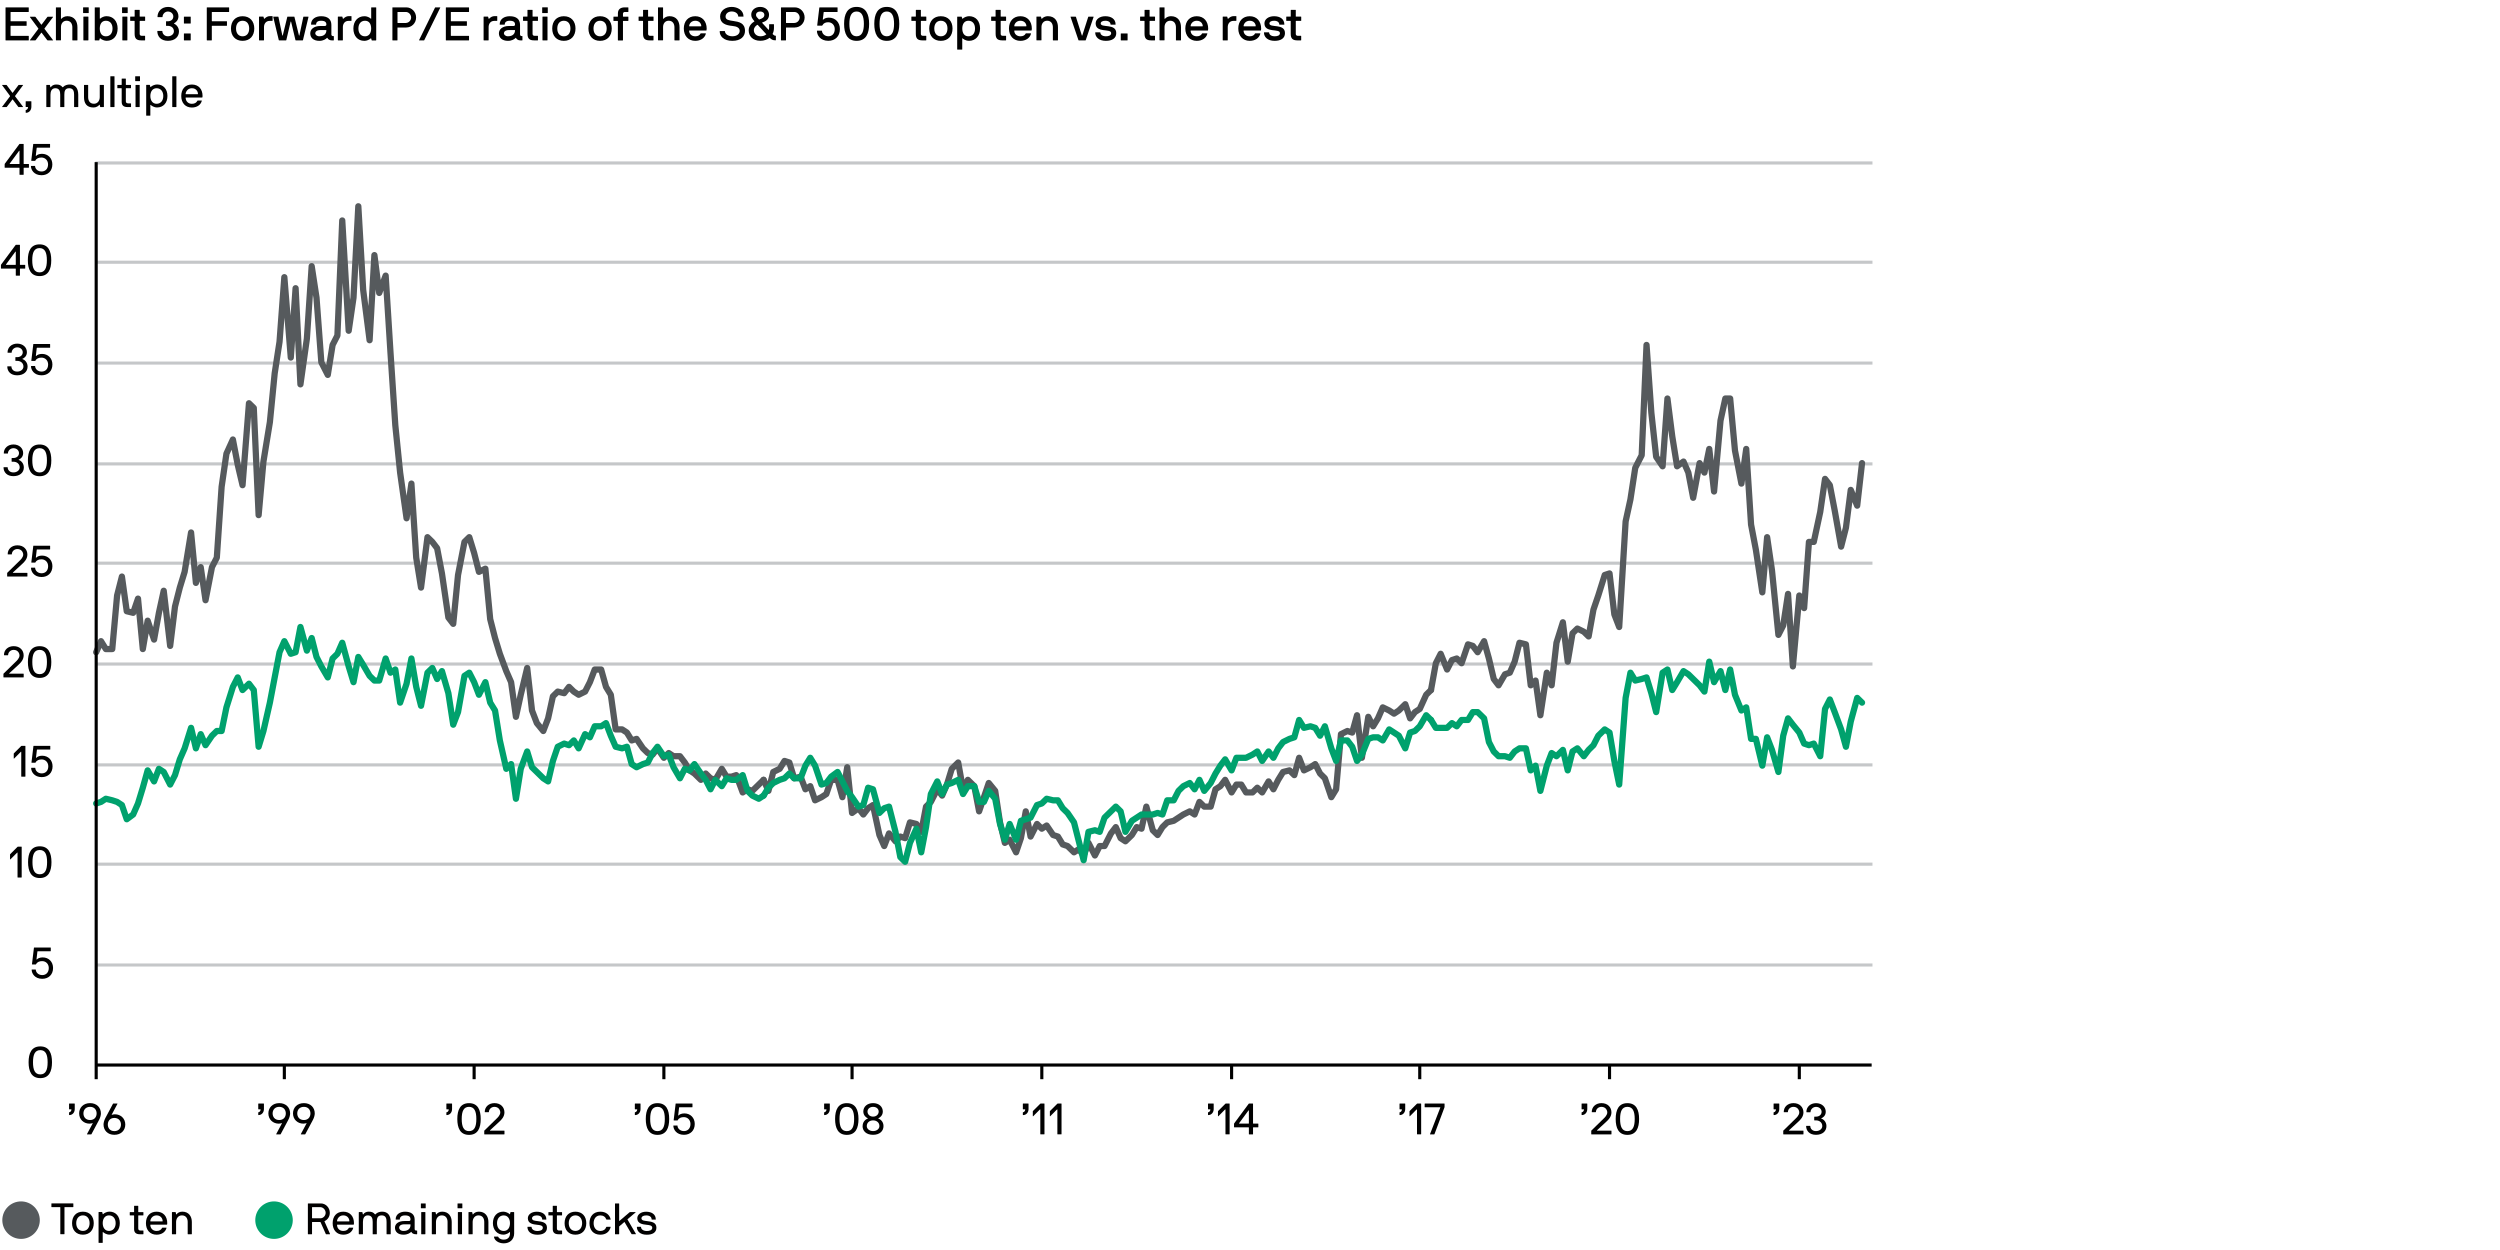 <?xml version="1.0" encoding="UTF-8"?>
<svg id="Layer_1" data-name="Layer 1" xmlns="http://www.w3.org/2000/svg" viewBox="0 0 800 400">
  <g isolation="isolate">
    <g isolation="isolate">
      <path d="M19.29,386.34s-.04-.06-.07-.06h-2.7s-.07-.03-.07-.07v-1.05s.03-.07.07-.07h6.88s.07.03.07.07v1.05s-.03.07-.07.07h-2.7s-.07.03-.07.07v8.53s-.03.07-.07.07h-1.19s-.07-.03-.07-.07v-8.54Z" fill="#010000" stroke-width="0"/>
      <path d="M26.53,395.1c-2.2,0-3.47-1.5-3.47-3.68s1.27-3.68,3.47-3.68,3.47,1.5,3.47,3.68-1.29,3.68-3.47,3.68ZM26.53,388.92c-1.33,0-2.14,1.04-2.14,2.49s.81,2.49,2.14,2.49,2.14-1.04,2.14-2.49-.8-2.49-2.14-2.49Z" fill="#010000" stroke-width="0"/>
      <path d="M32.66,387.87s.06.03.07.07l.14.57c.03.08.11.06.14.01.36-.41,1.3-.8,2-.8,2.05,0,3.33,1.5,3.33,3.68s-1.29,3.68-3.33,3.68c-.98,0-1.83-.6-2-.8-.07-.08-.14-.03-.14.03v3.33s-.03.07-.07.07h-1.19s-.07-.03-.07-.07v-9.72s.03-.07.07-.07h1.05ZM34.87,388.92c-1.27,0-2,1.04-2,2.49s.73,2.49,2,2.49c1.34,0,2.14-1.04,2.14-2.49s-.8-2.49-2.14-2.49Z" fill="#010000" stroke-width="0"/>
      <path d="M45.89,394.89s-.03.07-.07.07h-1.08c-1.16,0-1.83-.5-1.83-1.65v-4.31s-.03-.07-.07-.07h-1.25s-.07-.03-.07-.07v-.91s.03-.07.07-.07h1.25s.07-.03.07-.07v-1.89s.03-.07.07-.07h1.19s.07.03.07.07v1.89s.03.07.07.07h1.51s.07.03.07.07v.91s-.03.07-.07.07h-1.51s-.07.03-.07.07v4.08c0,.43.2.7.76.7h.83s.07.03.07.07v1.05Z" fill="#010000" stroke-width="0"/>
      <path d="M48.17,391.89s-.07.03-.07.07c0,1.02.74,1.95,1.99,1.95,1,0,1.49-.42,1.78-.98.03-.06.06-.07.1-.07h1.25s.08.01.07.07c-.36,1.37-1.61,2.17-3.19,2.17-2.1,0-3.4-1.5-3.4-3.68s1.23-3.68,3.4-3.68,3.42,1.5,3.42,3.68c0,.14-.01.28-.04.39-.01.04-.06.08-.1.08h-5.2ZM50.09,388.92c-1.36,0-1.99,1.19-1.99,1.85,0,.04.04.07.07.07h3.81s.07-.03.07-.07c0-.8-.57-1.85-1.96-1.85Z" fill="#010000" stroke-width="0"/>
      <path d="M56.15,387.87s.06.03.07.07l.14.63c.01.08.13.06.15.01.28-.42.9-.85,1.83-.85,2.03,0,3.05,1.48,3.05,3.31v3.85s-.03.07-.07.07h-1.19s-.07-.03-.07-.07v-3.85c0-1.06-.48-2.12-1.86-2.12-1.18,0-1.85,1.02-1.85,2.12v3.85s-.03.07-.07.07h-1.19s-.07-.03-.07-.07v-6.95s.03-.07.07-.07h1.05Z" fill="#010000" stroke-width="0"/>
    </g>
  </g>
  <circle cx="6.74" cy="390.45" r="6" fill="#565a5d" stroke-width="0"/>
  <g isolation="isolate">
    <g isolation="isolate">
      <path d="M98.52,385.17s.03-.07.07-.07h4.09c1.54,0,2.86,1.33,2.86,3,0,1.22-.7,2.21-1.67,2.66-.03.01-.06.06-.03.11l1.76,3.96c.04.08-.01.13-.05.13h-1.19s-.07,0-.1-.07l-1.68-3.78c-.03-.07-.06-.07-.12-.07h-2.54s-.07.03-.07.07v3.78s-.03.07-.07.07h-1.19s-.07-.03-.07-.07v-9.72ZM99.92,386.29s-.07.03-.07.07v3.42s.03.07.07.07h2.65c.85,0,1.64-.8,1.64-1.75s-.81-1.81-1.69-1.81h-2.59Z" fill="#010000" stroke-width="0"/>
      <path d="M107.92,391.89s-.07.03-.07.07c0,1.02.74,1.95,1.99,1.95.99,0,1.48-.42,1.78-.98.03-.06.06-.07.1-.07h1.25s.08.01.07.07c-.36,1.37-1.61,2.17-3.19,2.17-2.1,0-3.4-1.5-3.4-3.68s1.23-3.68,3.4-3.68,3.42,1.5,3.42,3.68c0,.14-.01.28-.04.39-.01.04-.06.08-.1.08h-5.2ZM109.84,388.92c-1.36,0-1.99,1.19-1.99,1.85,0,.04.04.07.07.07h3.81s.07-.03.07-.07c0-.8-.57-1.85-1.96-1.85Z" fill="#010000" stroke-width="0"/>
      <path d="M115.9,387.87s.06.03.07.07l.14.63c.03.08.14.06.17,0,.25-.5.98-.84,1.67-.84.98,0,1.51.21,2.03.84.06.07.1.07.17,0,.53-.62,1.44-.84,2.12-.84,1.82,0,2.76,1.2,2.76,3.31v3.85s-.03.07-.07.07h-1.19s-.07-.03-.07-.07v-3.85c0-1.06-.18-2.12-1.57-2.12s-1.55,1.02-1.55,2.12v3.85s-.01.04-.03.06c-.01.01-.03.01-.04.01h-1.2s-.04-.01-.04-.03c-.01-.01-.01-.03-.01-.04v-3.85c0-1.09-.24-2.12-1.57-2.12-1.18,0-1.55,1.02-1.55,2.12v3.85s-.03.07-.07.07h-1.19s-.07-.03-.07-.07v-6.95s.03-.07.07-.07h1.05Z" fill="#010000" stroke-width="0"/>
      <path d="M133.49,394.89s-.03.07-.07.07h-.27c-.8,0-1.3-.27-1.49-.71-.03-.07-.1-.06-.12-.03-.34.34-1.13.88-2.42.88-1.75,0-2.73-.91-2.73-2.24,0-1.22,1.08-2.13,3.01-2.13h1.5c.31,0,.46-.27.46-.46,0-.57-.07-1.34-1.74-1.34-1.2,0-1.68.56-1.68,1.27,0,.04-.03.07-.07.07h-1.19s-.07-.03-.07-.07c0-1.65,1.43-2.46,3.01-2.46,1.93,0,3.07.83,3.07,2.54v3.04c0,.21.17.46.46.46h.27s.07.03.07.07v1.05ZM131.36,391.85s-.03-.07-.07-.07h-1.89c-1.27,0-1.68.59-1.68,1.08s.49,1.05,1.4,1.05c1.7,0,2.24-1.01,2.24-1.86v-.2Z" fill="#010000" stroke-width="0"/>
      <path d="M134.75,386.65s-.07-.03-.07-.07v-1.41s.03-.07.07-.07h1.4s.07.03.07.07v1.41s-.03.07-.07.07h-1.4ZM136.12,394.89s-.03.07-.07.07h-1.19s-.07-.03-.07-.07v-6.95s.03-.07.07-.07h1.19s.07.03.07.07v6.95Z" fill="#010000" stroke-width="0"/>
      <path d="M139.31,387.87s.06.03.07.07l.14.63c.01.08.13.06.15.01.28-.42.9-.85,1.83-.85,2.03,0,3.05,1.48,3.05,3.31v3.85s-.03.07-.07.07h-1.19s-.07-.03-.07-.07v-3.85c0-1.06-.48-2.12-1.86-2.12-1.18,0-1.85,1.02-1.85,2.12v3.85s-.03.07-.07.07h-1.19s-.07-.03-.07-.07v-6.95s.03-.07.07-.07h1.05Z" fill="#010000" stroke-width="0"/>
      <path d="M146.48,386.65s-.07-.03-.07-.07v-1.41s.03-.07.07-.07h1.4s.07.03.07.07v1.41s-.03.07-.07.07h-1.4ZM147.85,394.89s-.03.07-.07.07h-1.19s-.07-.03-.07-.07v-6.95s.03-.07.07-.07h1.19s.07.03.07.07v6.95Z" fill="#010000" stroke-width="0"/>
      <path d="M151.04,387.87s.06.03.07.07l.14.63c.01.08.13.06.15.01.28-.42.9-.85,1.84-.85,2.03,0,3.05,1.48,3.05,3.31v3.85s-.03.07-.07.07h-1.19s-.07-.03-.07-.07v-3.85c0-1.06-.48-2.12-1.86-2.12-1.18,0-1.85,1.02-1.85,2.12v3.85s-.03.07-.07.07h-1.19s-.07-.03-.07-.07v-6.95s.03-.07.07-.07h1.05Z" fill="#010000" stroke-width="0"/>
      <path d="M161.21,396.68c1.47,0,1.99-1.01,1.99-1.99v-.38c0-.06-.08-.11-.14-.03-.15.2-1.02.81-2,.81-1.9,0-3.33-1.5-3.33-3.68s1.29-3.68,3.33-3.68c.7,0,1.61.39,2,.78.04.04.11.07.14-.01l.14-.56s.03-.07.07-.07h1.05s.07.03.07.07v6.75c0,1.89-1.35,3.18-3.32,3.18-1.72,0-3.03-.97-3.14-2.09,0-.04.03-.07.07-.07h1.22s.06.03.07.07c.11.32.62.9,1.78.9ZM161.19,393.91c1.27,0,2-1.04,2-2.49s-.73-2.49-2-2.49c-1.35,0-2.14,1.04-2.14,2.49s.8,2.49,2.14,2.49Z" fill="#010000" stroke-width="0"/>
      <path d="M173.57,390.27s-.07-.03-.07-.07c0-.77-.62-1.27-1.75-1.27-1.05,0-1.51.46-1.51.9,0,.8,1.01.81,1.71.91,1.4.2,3.08.32,3.08,2.12,0,1.6-1.33,2.25-3.08,2.25-2.13,0-3.17-1.12-3.17-2.46,0-.04.03-.07.07-.07h1.18s.08.03.08.07c0,.7.71,1.27,1.84,1.27.71,0,1.75-.15,1.75-1.06,0-.8-1.16-.85-1.75-.92-1.35-.15-3.04-.36-3.04-2.1,0-1.15,1.11-2.09,2.84-2.09s3.08.81,3.08,2.46c0,.04-.01.07-.06.07h-1.2Z" fill="#010000" stroke-width="0"/>
      <path d="M179.87,394.89s-.03.07-.07.07h-1.08c-1.16,0-1.84-.5-1.84-1.65v-4.31s-.03-.07-.07-.07h-1.25s-.07-.03-.07-.07v-.91s.03-.07.07-.07h1.25s.07-.03.07-.07v-1.89s.03-.07.07-.07h1.19s.07.03.07.07v1.89s.03.07.07.07h1.51s.07.03.07.07v.91s-.03.07-.07.07h-1.51s-.07.03-.07.07v4.08c0,.43.2.7.76.7h.83s.07.03.07.07v1.05Z" fill="#010000" stroke-width="0"/>
      <path d="M184.14,395.1c-2.2,0-3.47-1.5-3.47-3.68s1.27-3.68,3.47-3.68,3.47,1.5,3.47,3.68-1.29,3.68-3.47,3.68ZM184.14,388.92c-1.33,0-2.14,1.04-2.14,2.49s.81,2.49,2.14,2.49,2.14-1.04,2.14-2.49-.8-2.49-2.14-2.49Z" fill="#010000" stroke-width="0"/>
      <path d="M194.1,390.27s-.07-.03-.08-.07c-.31-.83-.98-1.27-1.93-1.27-1.33,0-2.13,1.04-2.13,2.49s.8,2.49,2.13,2.49c.95,0,1.62-.45,1.93-1.27.01-.04.04-.07.08-.07h1.25s.08.01.07.07c-.39,1.55-1.55,2.46-3.33,2.46-2.2,0-3.46-1.5-3.46-3.68s1.26-3.68,3.46-3.68c1.78,0,2.96.92,3.33,2.46.01.06-.03.07-.07.07h-1.25Z" fill="#010000" stroke-width="0"/>
      <path d="M202.22,394.96s-.1-.03-.13-.07l-2.23-3.82s-.06-.04-.1,0l-1.6,1.37s-.03.04-.03.08v2.37s-.03.07-.07.07h-1.19s-.07-.03-.07-.07v-9.72s.03-.07.07-.07h1.19s.07.03.07.07v5.49s.06.07.1.03l3.22-2.75c.08-.07.17-.07.21-.07h1.72s.07.04.04.07l-2.61,2.21s-.03.07,0,.11l2.7,4.62s-.01.07-.06.07h-1.26Z" fill="#010000" stroke-width="0"/>
      <path d="M208.59,390.27s-.07-.03-.07-.07c0-.77-.62-1.27-1.75-1.27-1.05,0-1.51.46-1.51.9,0,.8,1.01.81,1.71.91,1.4.2,3.08.32,3.08,2.12,0,1.6-1.33,2.25-3.08,2.25-2.13,0-3.17-1.12-3.17-2.46,0-.04.03-.07.07-.07h1.18s.08.03.08.07c0,.7.71,1.27,1.84,1.27.71,0,1.75-.15,1.75-1.06,0-.8-1.16-.85-1.75-.92-1.35-.15-3.04-.36-3.04-2.1,0-1.15,1.11-2.09,2.84-2.09s3.08.81,3.08,2.46c0,.04-.01.07-.06.07h-1.2Z" fill="#010000" stroke-width="0"/>
    </g>
  </g>
  <circle cx="87.69" cy="390.45" r="6" fill="#00a16d" stroke-width="0"/>
  <g>
    <path d="M9.13,11.47s.08.03.08.08v1.3s-.03.08-.08.08H1.85s-.08-.03-.08-.08V2.44s.03-.08.08-.08h7.27s.08.03.08.08v1.32s-.03.07-.08.07H3.46s-.08.03-.08.08v2.82s.03.08.08.08h4.98s.08.03.08.07v1.31s-.03.07-.08.07H3.46s-.08.03-.08.08v3.06s.03.07.08.07h5.67Z" stroke-width="0"/>
    <path d="M16.97,12.82c.06.08,0,.1-.04.1h-1.67s-.1-.02-.15-.08l-1.79-2.37s-.08-.04-.11,0l-1.79,2.37c-.04.06-.07.08-.12.08h-1.7s-.07-.04-.03-.1l2.7-3.58s.03-.09,0-.13l-2.71-3.66s0-.1.08-.1h1.6s.09.03.12.08l1.83,2.44s.1.04.13,0l1.83-2.44s.09-.08.14-.08h1.62c.06,0,.09.06.06.1l-2.73,3.66s-.04.07,0,.13l2.71,3.58Z" stroke-width="0"/>
    <path d="M23.23,12.92s-.08-.03-.08-.08v-4.11c0-1.02-.49-2.1-1.83-2.1-1.21,0-1.81.99-1.81,2.02v4.18s-.03.08-.08.08h-1.46s-.08-.03-.08-.08V2.44s.03-.08.08-.08h1.46s.08.03.08.08v3.51c0,.09.12.1.17.04.28-.38,1.02-.81,1.88-.81,2.26,0,3.22,1.63,3.22,3.55v4.11s-.03.08-.08.08h-1.47Z" stroke-width="0"/>
    <path d="M26.66,4.19s-.07-.03-.07-.08v-1.68s.03-.08.07-.08h1.65s.08.03.08.08v1.68s-.03.08-.08.08h-1.65ZM26.75,12.92s-.07-.03-.07-.08v-7.44s.03-.08.07-.08h1.46s.08.03.08.08v7.44s-.03.08-.08.08h-1.46Z" stroke-width="0"/>
    <path d="M31.93,12.31l-.15.54c-.01.06-.04.08-.1.08h-1.28s-.08-.03-.08-.08V2.44s.03-.08.08-.08h1.46s.08.03.08.08v3.49s.07.09.12.04c.08-.07.81-.79,2.07-.79,2.09,0,3.51,1.6,3.51,3.94s-1.35,3.94-3.51,3.94c-.75,0-1.63-.39-2.02-.78-.06-.06-.14-.06-.17.02ZM33.89,6.64c-1.28,0-1.96.96-1.96,2.49s.69,2.49,1.96,2.49c1.37,0,2.12-1.03,2.12-2.49s-.75-2.49-2.12-2.49Z" stroke-width="0"/>
    <path d="M39.13,4.19s-.07-.03-.07-.08v-1.68s.03-.08.07-.08h1.65s.08.03.08.08v1.68s-.03.08-.08.08h-1.65ZM39.22,12.92s-.07-.03-.07-.08v-7.44s.03-.08.07-.08h1.46s.08.03.08.08v7.44s-.03.08-.08.08h-1.46Z" stroke-width="0"/>
    <path d="M41.74,6.68s-.08-.03-.08-.08v-1.2s.03-.08.08-.08h1.27s.08-.03.08-.07v-2.02s.03-.08.07-.08h1.47s.07.03.07.08v2.02s.03.07.08.07h1.58s.08.03.08.08v1.2s-.03.08-.08.08h-1.58s-.08.03-.08.08v4.09c0,.38.23.61.68.61h.97s.08.03.08.08v1.3s-.03.08-.08.08h-1.17c-1.52,0-2.1-.61-2.1-2.11v-4.05s-.03-.08-.08-.08h-1.27Z" stroke-width="0"/>
    <path d="M53.74,2.21c2.01,0,3.36,1.35,3.36,3.04,0,1.29-.93,1.96-1.37,2.19-.08.03-.08.12,0,.15.53.21,1.54,1.05,1.54,2.44,0,1.68-1.23,3.03-3.54,3.03s-3.39-1.46-3.39-3.1c0-.04.03-.07.07-.07h1.47s.07.03.07.07c0,.68.54,1.65,1.77,1.65,1.12,0,1.93-.73,1.93-1.57,0-1.15-.88-1.77-1.93-1.77h-.51s-.08-.03-.08-.07v-1.32s.03-.07.08-.07h.51c.96,0,1.74-.56,1.74-1.54,0-.79-.67-1.58-1.74-1.58-1,0-1.71.89-1.71,1.71,0,.04-.03.08-.07.08h-1.46s-.08-.03-.08-.08c0-1.8,1.37-3.18,3.32-3.18Z" stroke-width="0"/>
    <path d="M58.93,7.54s-.08-.03-.08-.08v-2.05s.03-.08.08-.08h2.03s.07.03.07.08v2.05s-.03.08-.07.08h-2.03ZM58.93,12.92s-.08-.03-.08-.08v-2.05s.03-.08.08-.08h2.03s.07.03.07.08v2.05s-.03.08-.07.08h-2.03Z" stroke-width="0"/>
    <path d="M66.25,12.92s-.08-.03-.08-.08V2.44s.03-.08.08-.08h7s.07.03.07.08v1.32s-.03.07-.07.07h-5.4s-.07.02-.07.06v2.83s.03.08.07.08h4.71s.07.03.07.07v1.31s-.03.07-.07.07h-4.71s-.07.03-.07.08v4.51s-.03.08-.08.08h-1.46Z" stroke-width="0"/>
    <path d="M77.63,13.07c-2.34,0-3.72-1.6-3.72-3.94s1.38-3.94,3.72-3.94,3.74,1.6,3.74,3.94-1.4,3.94-3.74,3.94ZM77.63,6.64c-1.33,0-2.1,1-2.1,2.49s.77,2.49,2.1,2.49,2.11-1,2.11-2.49-.75-2.49-2.11-2.49Z" stroke-width="0"/>
    <path d="M86.3,6.68c-1.21,0-1.82.94-1.82,1.98v4.18s-.03.08-.07.08h-1.47s-.06-.03-.06-.08v-7.44s.03-.08.06-.08h1.29c.06,0,.09.03.1.09l.15.55c.03.08.11.08.15.03.48-.48,1.02-.83,1.74-.83h.79s.07.03.07.08v1.35s-.03.08-.07.08h-.87Z" stroke-width="0"/>
    <path d="M97.07,5.42c.01-.06.06-.09.1-.09h1.46s.1.03.09.09l-1.77,7.42c-.01.08-.07.08-.12.08h-2.18s-.09-.02-.1-.08l-1.4-5.89c-.01-.08-.13-.08-.15,0l-1.38,5.89c-.02.06-.06.08-.11.08h-2.19s-.09-.02-.11-.08l-1.77-7.42c-.02-.06.02-.09.08-.09h1.47s.09.03.11.09l1.24,5.91c.02.07.12.09.15,0l1.44-5.91c.02-.08.06-.09.12-.09h2.05c.06,0,.1.02.12.09l1.44,5.91c.01.06.12.09.15,0l1.25-5.91Z" stroke-width="0"/>
    <path d="M102.19,13.07c-1.89,0-2.91-1-2.91-2.4,0-1.3,1.15-2.35,3.21-2.35h1.47c.31,0,.48-.24.48-.42,0-.46-.06-1.26-1.68-1.26-1.22,0-1.6.55-1.62,1.19,0,.04-.03.07-.08.07h-1.45s-.08-.03-.08-.07c0-1.77,1.49-2.64,3.23-2.64,2.07,0,3.28.93,3.28,2.79v3.07c0,.27.21.5.53.5h.18s.08.03.08.07v1.23s-.03.08-.08.08h-.52c-.83,0-1.26-.39-1.46-.78-.03-.06-.09-.06-.14-.02-.38.39-1.17.94-2.44.94ZM104.44,9.8v-.11s-.03-.07-.08-.07h-1.83c-1.24,0-1.65.58-1.65,1.05,0,.42.48.94,1.3.94,1.68,0,2.24-.97,2.25-1.81Z" stroke-width="0"/>
    <path d="M111.53,6.68c-1.21,0-1.81.94-1.81,1.98v4.18s-.03.08-.08.08h-1.47s-.06-.03-.06-.08v-7.44s.03-.08.06-.08h1.29c.06,0,.09.03.11.09l.15.55c.03.08.1.08.15.03.48-.48,1.02-.83,1.74-.83h.79s.08.03.08.08v1.35s-.03.08-.08.08h-.87Z" stroke-width="0"/>
    <path d="M116.59,13.07c-2.16,0-3.51-1.6-3.51-3.94s1.43-3.94,3.51-3.94c1.26,0,2,.72,2.07.79.04.04.12,0,.12-.04v-3.49s.03-.08.08-.08h1.46s.07.03.07.08v10.41s-.03.08-.07.08h-1.28c-.06,0-.09-.02-.11-.08l-.15-.54c-.03-.11-.1-.08-.17-.02-.39.39-1.28.78-2.03.78ZM116.81,11.62c1.27,0,1.96-1.03,1.96-2.49,0-1.53-.69-2.49-1.96-2.49-1.37,0-2.12,1.03-2.12,2.49s.75,2.49,2.12,2.49Z" stroke-width="0"/>
    <path d="M130.04,8.8h-2.78s-.07.03-.07.08v3.97s-.03.08-.08.08h-1.46s-.08-.03-.08-.08V2.44s.03-.08.08-.08h4.38c1.68,0,3.12,1.42,3.12,3.24s-1.44,3.19-3.12,3.19ZM129.88,7.34c.87,0,1.68-.78,1.68-1.74s-.81-1.77-1.68-1.77h-2.61s-.07.03-.07.06v3.38s.03.08.07.08h2.61Z" stroke-width="0"/>
    <path d="M135.76,12.88s-.04.04-.07.04h-1.52c-.06,0-.09-.04-.06-.1l5.11-10.41s.04-.04.08-.04h1.51c.06,0,.09.04.06.1l-5.12,10.41Z" stroke-width="0"/>
    <path d="M150.02,11.47s.07.03.07.08v1.3s-.03.08-.07.08h-7.28s-.07-.03-.07-.08V2.44s.03-.08.07-.08h7.28s.07.03.07.08v1.32s-.03.07-.07.07h-5.67s-.08.03-.08.08v2.82s.03.08.08.08h4.98s.08.03.08.07v1.31s-.03.07-.08.07h-4.98s-.08.03-.08.08v3.06s.03.07.08.07h5.67Z" stroke-width="0"/>
    <path d="M158.17,6.68c-1.21,0-1.81.94-1.81,1.98v4.18s-.03.08-.08.08h-1.47s-.06-.03-.06-.08v-7.44s.03-.08.06-.08h1.29c.06,0,.09.03.11.09l.15.55c.03.08.1.08.15.03.48-.48,1.02-.83,1.74-.83h.79s.08.03.08.08v1.35s-.03.08-.08.08h-.87Z" stroke-width="0"/>
    <path d="M162.56,13.07c-1.89,0-2.91-1-2.91-2.4,0-1.3,1.16-2.35,3.21-2.35h1.47c.32,0,.48-.24.48-.42,0-.46-.06-1.26-1.68-1.26-1.21,0-1.61.55-1.62,1.19,0,.04-.03.07-.08.07h-1.46s-.07-.03-.07-.07c0-1.77,1.48-2.64,3.22-2.64,2.07,0,3.29.93,3.29,2.79v3.07c0,.27.21.5.52.5h.18s.07.03.07.07v1.23s-.03.08-.07.08h-.53c-.83,0-1.26-.39-1.46-.78-.03-.06-.09-.06-.13-.02-.38.39-1.17.94-2.45.94ZM164.81,9.8v-.11s-.03-.07-.08-.07h-1.83c-1.25,0-1.65.58-1.65,1.05,0,.42.48.94,1.3.94,1.68,0,2.23-.97,2.25-1.81Z" stroke-width="0"/>
    <path d="M167.44,6.68s-.07-.03-.07-.08v-1.2s.03-.08.07-.08h1.28s.07-.03.07-.07v-2.02s.03-.08.08-.08h1.47s.08.03.08.08v2.02s.03.07.07.07h1.58s.08.03.08.08v1.2s-.03.08-.08.08h-1.58s-.07.03-.07.08v4.09c0,.38.22.61.67.61h.98s.08.03.08.08v1.3s-.03.08-.08.08h-1.17c-1.51,0-2.1-.61-2.1-2.11v-4.05s-.03-.08-.07-.08h-1.28Z" stroke-width="0"/>
    <path d="M173.57,4.19s-.07-.03-.07-.08v-1.68s.03-.08.07-.08h1.65s.07.03.07.08v1.68s-.03.08-.07.08h-1.65ZM173.66,12.92s-.07-.03-.07-.08v-7.44s.03-.08.07-.08h1.46s.08.03.08.08v7.44s-.03.08-.08.08h-1.46Z" stroke-width="0"/>
    <path d="M180.43,13.07c-2.34,0-3.72-1.6-3.72-3.94s1.38-3.94,3.72-3.94,3.73,1.6,3.73,3.94-1.39,3.94-3.73,3.94ZM180.43,6.64c-1.34,0-2.1,1-2.1,2.49s.76,2.49,2.1,2.49,2.11-1,2.11-2.49-.75-2.49-2.11-2.49Z" stroke-width="0"/>
    <path d="M192.02,13.07c-2.34,0-3.72-1.6-3.72-3.94s1.38-3.94,3.72-3.94,3.74,1.6,3.74,3.94-1.4,3.94-3.74,3.94ZM192.02,6.64c-1.33,0-2.1,1-2.1,2.49s.77,2.49,2.1,2.49,2.12-1,2.12-2.49-.75-2.49-2.12-2.49Z" stroke-width="0"/>
    <path d="M197.66,5.33s.07-.01.07-.06v-.96c0-1.35.84-1.95,2.18-1.95h1.09s.08.04.08.08v1.32s-.03.07-.08.07h-1.04c-.38,0-.61.23-.61.62v.82s.03.06.07.06h1.58s.08.03.08.08v1.2s-.03.08-.08.08h-1.58s-.07.03-.07.08v6.09s-.03.08-.08.08h-1.47s-.08-.03-.08-.08v-6.09s-.03-.08-.07-.08h-1.28s-.07-.03-.07-.08v-1.2s.03-.08.07-.08h1.28Z" stroke-width="0"/>
    <path d="M204.43,6.68s-.08-.03-.08-.08v-1.2s.03-.08.08-.08h1.27s.08-.03.08-.07v-2.02s.03-.08.07-.08h1.47s.07.03.07.08v2.02s.03.07.08.07h1.58s.08.03.08.08v1.2s-.03.08-.08.08h-1.58s-.08.03-.08.08v4.09c0,.38.23.61.68.61h.97s.08.03.08.08v1.3s-.03.08-.08.08h-1.17c-1.52,0-2.1-.61-2.1-2.11v-4.05s-.03-.08-.08-.08h-1.27Z" stroke-width="0"/>
    <path d="M215.9,12.92s-.08-.03-.08-.08v-4.11c0-1.02-.49-2.1-1.83-2.1-1.21,0-1.81.99-1.81,2.02v4.18s-.03.08-.08.08h-1.46s-.08-.03-.08-.08V2.44s.03-.08.08-.08h1.46s.08.03.08.08v3.51c0,.09.12.1.17.04.28-.38,1.02-.81,1.88-.81,2.26,0,3.22,1.63,3.22,3.55v4.11s-.03.08-.08.08h-1.47Z" stroke-width="0"/>
    <path d="M225.98,9.77h-5.38s-.08.03-.08.08c0,.96.77,1.77,1.96,1.77.86,0,1.42-.34,1.68-.87.03-.06.06-.08.12-.08h1.5s.12,0,.09.12c-.36,1.42-1.7,2.28-3.39,2.28-2.22,0-3.66-1.6-3.66-3.94s1.4-3.94,3.66-3.94,3.66,1.65,3.66,3.99c0,.23-.03.39-.06.52-.01.05-.06.08-.1.08ZM224.33,8.42s.08-.03.08-.07c0-.72-.57-1.71-1.92-1.71s-1.96,1.06-1.96,1.71c0,.04.03.07.08.07h3.73Z" stroke-width="0"/>
    <path d="M234.35,13.07c-2.79,0-4.05-1.51-4.05-3.03,0-.04.03-.09.08-.09h1.53s.08.04.08.09c0,.73.88,1.57,2.37,1.57s2.34-.78,2.34-1.72c0-1-.92-1.46-2.34-1.59-2.07-.2-3.93-.79-3.93-3.02,0-1.95,1.84-3.07,3.7-3.07s3.79,1.05,3.79,3.04c0,.04-.03.07-.08.07h-1.54s-.07-.03-.07-.07c0-.83-.81-1.58-2.1-1.58-1.14,0-1.95.72-1.95,1.64,0,1.09,1.17,1.21,2.51,1.41,1.72.25,3.71.6,3.71,3.17,0,1.74-1.32,3.18-4.04,3.18Z" stroke-width="0"/>
    <path d="M241.37,6.89c.06-.03.04-.1.02-.13-.71-.83-1.01-1.32-.99-2.12,0-1.26,1.11-2.43,2.86-2.43s2.83,1.19,2.83,2.5c0,1.5-1.02,2.11-2.19,2.5-.03.02-.04.07-.02.1l2.03,2.21s.12.04.15-.06c.03-.1.06-.5.06-.63v-1.01s.03-.07.08-.07h1.39s.08.03.08.07v1.12c0,.65-.15,1.37-.42,1.86-.03.06,0,.1.04.15l.21.18c.22.2.38.3.63.3h.08s.07.03.07.07v1.32s-.03.08-.07.08h-.08c-.94,0-1.26-.3-1.8-.78-.02-.02-.06-.03-.09,0-.66.52-1.71.93-2.91.93-2.54,0-3.75-1.57-3.75-3.34,0-1.4.96-2.33,1.79-2.83ZM245.15,11.05c.08-.06.08-.09.03-.13l-2.71-2.96s-.08-.03-.13,0c-.45.23-1.11.84-1.11,1.69,0,1.08.84,1.96,2.12,1.96.71,0,1.32-.18,1.81-.57ZM241.92,4.78c0,.49.36.85.92,1.41.08.08.14.03.18.02.82-.27,1.57-.6,1.57-1.42,0-.73-.6-1.11-1.33-1.11s-1.33.38-1.33,1.11Z" stroke-width="0"/>
    <path d="M254.37,8.8h-2.77s-.08.03-.08.08v3.97s-.03.08-.08.08h-1.46s-.07-.03-.07-.08V2.44s.03-.08.07-.08h4.38c1.68,0,3.12,1.42,3.12,3.24s-1.44,3.19-3.12,3.19ZM254.21,7.34c.87,0,1.68-.78,1.68-1.74s-.81-1.77-1.68-1.77h-2.61s-.08.03-.08.06v3.38s.03.08.08.08h2.61Z" stroke-width="0"/>
    <path d="M263.7,3.83c-.08,0-.12.02-.13.14l-.27,2.26c-.01.1.09.1.12.06.25-.3.9-.65,1.8-.65,2.07,0,3.55,1.52,3.55,3.67,0,2.31-1.53,3.75-3.71,3.75-2.58,0-3.64-1.83-3.64-3.15,0-.04.03-.09.08-.09h1.46s.08.02.08.08c0,.78.81,1.71,2.04,1.71s2.04-.88,2.04-2.29c0-1.26-.88-2.2-2.1-2.2-.81,0-1.47.25-1.86,1-.03.06-.07.09-.12.09h-1.44c-.06,0-.11-.03-.09-.13l.67-5.61c.02-.09.06-.1.13-.1h5.64s.07.03.07.08v1.32s-.01.07-.07.07h-4.25Z" stroke-width="0"/>
    <path d="M274.11,13.07c-3.01,0-4-2.37-4-5.43s.99-5.43,4-5.43,4.01,2.37,4.01,5.43-.97,5.43-4.01,5.43ZM274.11,3.68c-1.69,0-2.31,1.53-2.31,3.96s.61,3.97,2.31,3.97,2.33-1.54,2.33-3.97-.63-3.96-2.33-3.96Z" stroke-width="0"/>
    <path d="M283.77,13.07c-3.01,0-4-2.37-4-5.43s.99-5.43,4-5.43,4,2.37,4,5.43-.97,5.43-4,5.43ZM283.77,3.68c-1.7,0-2.31,1.53-2.31,3.96s.61,3.97,2.31,3.97,2.33-1.54,2.33-3.97-.63-3.96-2.33-3.96Z" stroke-width="0"/>
    <path d="M291.72,6.68s-.08-.03-.08-.08v-1.2s.03-.08.08-.08h1.27s.08-.03.08-.07v-2.02s.03-.08.07-.08h1.47s.07.03.07.08v2.02s.03.07.08.07h1.58s.08.03.08.08v1.2s-.03.08-.08.08h-1.58s-.08.03-.08.08v4.09c0,.38.23.61.68.61h.97s.08.03.08.08v1.3s-.03.08-.08.08h-1.17c-1.52,0-2.1-.61-2.1-2.11v-4.05s-.03-.08-.08-.08h-1.27Z" stroke-width="0"/>
    <path d="M301.07,13.07c-2.34,0-3.72-1.6-3.72-3.94s1.38-3.94,3.72-3.94,3.74,1.6,3.74,3.94-1.4,3.94-3.74,3.94ZM301.07,6.64c-1.33,0-2.1,1-2.1,2.49s.77,2.49,2.1,2.49,2.12-1,2.12-2.49-.75-2.49-2.12-2.49Z" stroke-width="0"/>
    <path d="M310.11,5.18c2.16,0,3.51,1.6,3.51,3.94s-1.42,3.94-3.51,3.94c-1.26,0-1.99-.72-2.07-.79-.05-.04-.12-.02-.12.04v3.5s-.03.07-.08.07h-1.46s-.08-.03-.08-.07V5.41s.03-.08.08-.08h1.28c.06,0,.09.02.1.08l.15.52c.03.09.11.09.17.03.39-.39,1.27-.78,2.02-.78ZM309.89,6.64c-1.28,0-1.96,1.03-1.96,2.49,0,1.53.69,2.49,1.96,2.49,1.37,0,2.12-1.03,2.12-2.49s-.75-2.49-2.12-2.49Z" stroke-width="0"/>
    <path d="M317.24,6.68s-.07-.03-.07-.08v-1.2s.03-.08.07-.08h1.28s.07-.03.07-.07v-2.02s.03-.08.08-.08h1.47s.08.03.08.08v2.02s.03.07.07.07h1.58s.08.03.08.08v1.2s-.03.08-.08.08h-1.58s-.07.03-.07.08v4.09c0,.38.22.61.67.61h.98s.08.03.08.08v1.3s-.03.08-.08.08h-1.17c-1.51,0-2.1-.61-2.1-2.11v-4.05s-.03-.08-.07-.08h-1.28Z" stroke-width="0"/>
    <path d="M330.02,9.77h-5.38s-.07.03-.07.08c0,.96.76,1.77,1.96,1.77.85,0,1.42-.34,1.68-.87.03-.06.06-.08.12-.08h1.5s.12,0,.09.12c-.36,1.42-1.7,2.28-3.39,2.28-2.22,0-3.66-1.6-3.66-3.94s1.39-3.94,3.66-3.94,3.66,1.65,3.66,3.99c0,.23-.03.39-.06.52-.02.05-.06.08-.11.08ZM328.37,8.42s.08-.03.08-.07c0-.72-.57-1.71-1.92-1.71s-1.96,1.06-1.96,1.71c0,.04.03.07.07.07h3.74Z" stroke-width="0"/>
    <path d="M335.33,5.18c2.26,0,3.22,1.63,3.22,3.55v4.11s-.03.08-.08.08h-1.47s-.08-.03-.08-.08v-4.11c0-1.02-.5-2.1-1.83-2.1-1.21,0-1.82.99-1.82,2.02v4.18s-.03.08-.08.08h-1.46s-.07-.03-.07-.08v-7.44s.03-.08.07-.08h1.28c.06,0,.09.03.11.08l.15.56c.03.1.12.09.17.03.3-.4,1.06-.81,1.88-.81Z" stroke-width="0"/>
    <path d="M348.24,5.42c.03-.08.09-.09.13-.09h1.52s.09.03.06.1l-2.51,7.41s-.04.08-.09.08h-2.16s-.07-.03-.09-.08l-2.52-7.41c-.03-.07,0-.1.06-.1h1.54s.1.03.12.09l1.89,5.91c.03.09.12.09.15,0l1.89-5.91Z" stroke-width="0"/>
    <path d="M353.87,13.07c-2.26,0-3.4-1.24-3.4-2.64,0-.04.03-.08.07-.08h1.49s.09.03.09.08c0,.61.61,1.18,1.75,1.18.69,0,1.7-.15,1.7-1,0-1.63-4.96.09-4.96-3.13,0-1.26,1.21-2.29,3.09-2.29s3.29.89,3.29,2.64c0,.04-.02.07-.06.07h-1.48s-.08-.03-.08-.07c0-.62-.51-1.19-1.67-1.19-1.02,0-1.48.4-1.48.84,0,1.58,4.98-.13,4.98,3.13,0,1.67-1.37,2.46-3.32,2.46Z" stroke-width="0"/>
    <path d="M358.73,12.92s-.08-.03-.08-.08v-2.05s.03-.08.08-.08h2.02s.08.03.08.08v2.05s-.03.08-.08.08h-2.02Z" stroke-width="0"/>
    <path d="M364.91,6.68s-.08-.03-.08-.08v-1.2s.03-.08.08-.08h1.27s.08-.03.08-.07v-2.02s.03-.08.07-.08h1.47s.07.03.07.08v2.02s.03.07.08.07h1.58s.08.03.08.08v1.2s-.03.08-.08.08h-1.58s-.08.03-.08.08v4.09c0,.38.23.61.68.61h.97s.08.03.08.08v1.3s-.03.08-.08.08h-1.17c-1.52,0-2.1-.61-2.1-2.11v-4.05s-.03-.08-.08-.08h-1.27Z" stroke-width="0"/>
    <path d="M376.38,12.92s-.08-.03-.08-.08v-4.11c0-1.02-.49-2.1-1.83-2.1-1.21,0-1.82.99-1.82,2.02v4.18s-.03.08-.07.08h-1.46s-.08-.03-.08-.08V2.44s.03-.08.08-.08h1.46s.07.03.07.08v3.51c0,.09.12.1.17.04.28-.38,1.02-.81,1.88-.81,2.26,0,3.22,1.63,3.22,3.55v4.11s-.03.08-.08.08h-1.47Z" stroke-width="0"/>
    <path d="M386.46,9.77h-5.38s-.08.03-.08.08c0,.96.77,1.77,1.96,1.77.86,0,1.43-.34,1.68-.87.03-.06.06-.08.12-.08h1.5s.12,0,.09.12c-.36,1.42-1.7,2.28-3.39,2.28-2.22,0-3.66-1.6-3.66-3.94s1.4-3.94,3.66-3.94,3.66,1.65,3.66,3.99c0,.23-.03.39-.06.52-.01.05-.06.08-.1.08ZM384.81,8.42s.07-.03.07-.07c0-.72-.57-1.71-1.92-1.71s-1.96,1.06-1.96,1.71c0,.04.03.07.08.07h3.73Z" stroke-width="0"/>
    <path d="M394.7,6.68c-1.21,0-1.82.94-1.82,1.98v4.18s-.03.08-.08.08h-1.47s-.06-.03-.06-.08v-7.44s.03-.08.06-.08h1.29c.06,0,.09.03.11.09l.15.55c.03.08.1.08.15.03.48-.48,1.02-.83,1.74-.83h.79s.08.03.08.08v1.35s-.03.08-.08.08h-.87Z" stroke-width="0"/>
    <path d="M403.4,9.77h-5.38s-.07.03-.07.08c0,.96.76,1.77,1.96,1.77.85,0,1.42-.34,1.68-.87.03-.06.06-.08.12-.08h1.5s.12,0,.09.12c-.36,1.42-1.7,2.28-3.39,2.28-2.22,0-3.66-1.6-3.66-3.94s1.39-3.94,3.66-3.94,3.66,1.65,3.66,3.99c0,.23-.03.39-.06.52-.02.05-.06.08-.11.08ZM401.75,8.42s.08-.03.08-.07c0-.72-.57-1.71-1.92-1.71s-1.96,1.06-1.96,1.71c0,.04.03.07.07.07h3.74Z" stroke-width="0"/>
    <path d="M407.88,13.07c-2.26,0-3.41-1.24-3.41-2.64,0-.04.03-.08.08-.08h1.49s.09.03.09.08c0,.61.62,1.18,1.75,1.18.69,0,1.7-.15,1.7-1,0-1.63-4.96.09-4.96-3.13,0-1.26,1.21-2.29,3.09-2.29s3.28.89,3.28,2.64c0,.04-.01.07-.06.07h-1.49s-.07-.03-.07-.07c0-.62-.51-1.19-1.67-1.19-1.02,0-1.49.4-1.49.84,0,1.58,4.98-.13,4.98,3.13,0,1.67-1.36,2.46-3.31,2.46Z" stroke-width="0"/>
    <path d="M411.68,6.68s-.08-.03-.08-.08v-1.2s.03-.08.08-.08h1.28s.08-.03.08-.07v-2.02s.03-.08.07-.08h1.47s.07.03.07.08v2.02s.03.07.08.07h1.58s.08.03.08.08v1.2s-.03.08-.08.08h-1.58s-.08.03-.08.08v4.09c0,.38.23.61.68.61h.97s.08.03.08.08v1.3s-.03.08-.08.08h-1.17c-1.51,0-2.1-.61-2.1-2.11v-4.05s-.03-.08-.08-.08h-1.28Z" stroke-width="0"/>
  </g>
  <g>
    <path d="M5.95,34.26s-.08-.03-.11-.07l-1.76-2.35s-.07-.04-.11,0l-1.78,2.35c-.04.06-.07.07-.11.07H.69s-.06-.04-.03-.07l2.54-3.36s.03-.1,0-.14l-2.54-3.45s-.01-.07.03-.07h1.34s.07.01.11.07l1.81,2.42c.04.06.1.06.14,0l1.81-2.42s.07-.07.11-.07h1.34s.07.03.04.07l-2.56,3.45s-.03.1,0,.14l2.56,3.36s.01.07-.03.07h-1.42Z" stroke-width="0"/>
    <path d="M8.29,34.26s-.07-.03-.07-.07v-1.71s.03-.07.07-.07h1.68s.07.03.07.07v1.69c0,1.06-.71,1.93-1.75,1.93-.04,0-.07-.03-.07-.07v-.77s.03-.07.07-.07c.28,0,.69-.38.69-.87,0-.04-.03-.07-.07-.07h-.62Z" stroke-width="0"/>
    <path d="M15.91,27.18s.06.03.07.07l.14.63c.03.08.14.06.17,0,.25-.5.98-.84,1.67-.84.98,0,1.51.21,2.03.84.06.07.1.07.17,0,.53-.62,1.44-.84,2.12-.84,1.82,0,2.76,1.2,2.76,3.31v3.85s-.03.07-.07.07h-1.19s-.07-.03-.07-.07v-3.85c0-1.06-.18-2.12-1.57-2.12s-1.55,1.02-1.55,2.12v3.85s-.01.04-.03.06c-.01.01-.03.01-.04.01h-1.2s-.04-.01-.04-.03c-.01-.01-.01-.03-.01-.04v-3.85c0-1.09-.24-2.12-1.57-2.12-1.18,0-1.55,1.02-1.55,2.12v3.85s-.03.07-.07.07h-1.19s-.07-.03-.07-.07v-6.95s.03-.07.07-.07h1.05Z" stroke-width="0"/>
    <path d="M32.12,34.26s-.06-.03-.07-.07l-.14-.63c-.03-.08-.13-.06-.15-.01-.25.36-.94.85-1.83.85-2.31,0-3.05-1.48-3.05-3.31v-3.85s.03-.07.07-.07h1.19s.07.03.07.07v3.85c0,1.06.48,2.11,1.86,2.11,1.18,0,1.85-1.02,1.85-2.11v-3.85s.03-.07.07-.07h1.19s.07.03.07.07v6.95s-.03.07-.07.07h-1.05Z" stroke-width="0"/>
    <path d="M36.64,34.19s-.03.07-.07.07h-1.19s-.07-.03-.07-.07v-9.72s.03-.07.07-.07h1.19s.07.03.07.07v9.72Z" stroke-width="0"/>
    <path d="M41.92,34.19s-.03.07-.07.07h-1.08c-1.16,0-1.83-.5-1.83-1.65v-4.31s-.03-.07-.07-.07h-1.25s-.07-.03-.07-.07v-.91s.03-.07.07-.07h1.25s.07-.03.07-.07v-1.89s.03-.07.07-.07h1.19s.07.03.07.07v1.89s.03.07.07.07h1.51s.07.03.07.07v.91s-.03.07-.07.07h-1.51s-.07.03-.07.07v4.08c0,.43.2.7.76.7h.83s.07.03.07.07v1.05Z" stroke-width="0"/>
    <path d="M43.33,25.96s-.07-.03-.07-.07v-1.42s.03-.07.07-.07h1.4s.07.03.07.07v1.42s-.03.07-.07.07h-1.4ZM44.7,34.19s-.03.07-.07.07h-1.19s-.07-.03-.07-.07v-6.95s.03-.07.07-.07h1.19s.07.03.07.07v6.95Z" stroke-width="0"/>
    <path d="M47.9,27.18s.06.03.07.07l.14.57c.03.08.11.06.14.01.36-.41,1.3-.8,2-.8,2.05,0,3.33,1.5,3.33,3.68s-1.29,3.68-3.33,3.68c-.98,0-1.83-.6-2-.8-.07-.08-.14-.03-.14.03v3.33s-.03.07-.07.07h-1.19s-.07-.03-.07-.07v-9.72s.03-.07.07-.07h1.05ZM50.11,28.23c-1.27,0-2,1.04-2,2.49s.73,2.49,2,2.49c1.34,0,2.14-1.04,2.14-2.49s-.8-2.49-2.14-2.49Z" stroke-width="0"/>
    <path d="M56.45,34.19s-.03.07-.07.07h-1.19s-.07-.03-.07-.07v-9.72s.03-.07.07-.07h1.19s.07.03.07.07v9.72Z" stroke-width="0"/>
    <path d="M59.47,31.2s-.07.03-.07.07c0,1.02.74,1.95,1.99,1.95.99,0,1.48-.42,1.78-.98.03-.06.06-.07.1-.07h1.25s.08.01.07.07c-.36,1.37-1.61,2.17-3.19,2.17-2.1,0-3.4-1.5-3.4-3.68s1.23-3.68,3.4-3.68,3.42,1.5,3.42,3.68c0,.14-.01.28-.04.39-.01.04-.06.08-.1.08h-5.2ZM61.39,28.23c-1.36,0-1.99,1.19-1.99,1.85,0,.04.04.07.07.07h3.81s.07-.03.07-.07c0-.8-.57-1.85-1.96-1.85Z" stroke-width="0"/>
  </g>
  <path d="M30.52,52.14h568.67M30.52,83.91h568.67M30.52,116.18h568.67M30.52,148.45h568.67M30.52,180.22h568.67M30.52,212.49h568.67M30.52,244.76h568.67M30.52,276.53h568.67M30.52,308.8h568.67" fill="none" stroke="#c5c7c9" stroke-linejoin="round"/>
  <line x1="30.78" y1="340.81" x2="598.93" y2="340.81" fill="none" stroke="#000" stroke-linejoin="round"/>
  <path d="M575.78,340.81v4.54M515.05,340.81v4.54M454.32,340.81v4.54M394.11,340.81v4.54M333.38,340.81v4.54M272.66,340.81v4.54M212.44,340.81v4.54M151.72,340.81v4.54M90.99,340.81v4.54M30.78,340.81v4.54" fill="none" stroke="#000" stroke-linejoin="round"/>
  <g>
    <polyline points="30.78 208.71 32.32 205.18 33.87 207.7 35.92 207.7 37.47 190.56 39.01 184.5 40.56 195.6 42.61 196.1 44.16 191.56 45.7 207.7 47.25 198.62 49.3 204.67 50.85 196.1 52.39 189.04 54.45 206.69 56 194.08 57.54 188.03 59.08 182.99 61.14 170.39 62.69 186.52 64.23 181.48 65.77 192.07 67.83 181.48 69.38 178.45 70.92 155.76 72.46 145.17 74.52 140.64 76.07 148.7 77.61 155.26 79.67 129.04 81.21 130.55 82.76 164.84 84.3 147.7 86.36 135.09 87.9 119.46 89.45 109.37 90.99 88.7 93.05 114.42 94.59 92.23 96.14 122.99 98.2 108.37 99.74 85.17 101.28 95.26 102.83 115.93 104.89 119.96 106.43 110.38 107.97 107.36 109.52 70.55 111.58 105.84 113.12 95.26 114.66 66.01 116.21 92.73 118.27 108.87 119.81 81.64 121.35 93.74 123.41 88.2 124.96 112.9 126.5 136.1 128.04 151.23 130.1 165.85 131.65 154.75 133.19 178.45 134.73 188.03 136.79 171.9 138.34 173.41 139.88 175.43 141.42 183.5 143.48 197.61 145.03 199.63 146.57 184 148.63 173.41 150.17 171.9 151.72 176.94 153.26 182.99 155.32 181.98 156.86 198.12 158.41 204.17 159.95 209.21 162.01 214.76 163.55 218.29 165.1 229.38 166.64 222.32 168.7 213.75 170.24 227.36 171.79 231.4 173.85 233.92 175.39 229.88 176.93 222.83 178.48 221.31 180.54 221.82 182.08 219.8 183.62 221.31 185.17 222.32 187.23 221.31 188.77 218.29 190.31 214.25 192.37 214.25 193.92 219.8 195.46 222.32 197.01 233.41 199.06 233.41 200.61 234.42 202.15 236.94 203.7 236.44 205.75 239.47 207.3 240.98 208.84 241.48 210.39 239.47 212.44 242.49 213.99 240.98 215.53 241.99 217.59 241.99 219.13 244 220.68 246.52 222.22 247.53 224.28 249.55 225.82 247.53 227.37 249.05 228.91 249.55 230.97 246.02 232.51 248.54 234.06 248.54 235.6 248.04 237.66 253.58 239.21 252.57 240.75 253.08 242.81 251.06 244.35 249.55" fill="none" stroke="#565a5d" stroke-linecap="round" stroke-linejoin="round" stroke-width="2"/>
    <polyline points="244.35 249.55 245.9 253.08 247.44 247.03 249.5 246.02 251.04 243.5 252.59 244 254.13 249.05 256.19 248.54 257.73 252.57 259.28 251.57 260.82 256.1 262.88 255.1 264.42 254.09 265.97 249.55 268.02 249.55 269.57 255.1 271.11 245.52 272.66 260.14 274.71 258.63 276.26 260.64 277.8 258.63 279.35 257.62 281.41 267.2 282.95 270.73 284.49 266.69 286.55 269.21 288.1 267.7 289.64 268.21 291.18 263.16 293.24 263.67 294.79 266.19 296.33 258.12 297.87 256.61 299.93 252.57 301.48 254.59 303.02 251.06 304.56 246.02 306.62 244 308.17 252.57 309.71 249.55 311.77 251.57 313.31 259.63 314.86 255.1 316.4 250.56 318.46 253.08 320 263.16 321.55 269.72 323.09 268.71 325.15 272.74 326.69 268.21 328.24 259.63 329.78 267.7 331.84 263.67 333.38 265.18 334.93 264.17 336.99 267.2 338.53 267.7 340.07 270.22 341.62 270.73 343.68 272.74 345.22 271.74 346.76 273.75 348.31 269.72 350.37 273.75 351.91 270.73 353.45 270.73 355.51 266.69 357.06 264.68 358.6 268.21 360.14 269.21 362.2 267.2 363.75 264.68 365.29 265.18 366.83 258.12 368.89 265.68 370.44 267.2 371.98 264.68 373.52 263.16 375.58 262.66 377.13 261.65 378.67 260.64 380.73 259.63 382.27 260.64 383.82 256.61 385.36 258.12 387.42 258.12 388.96 252.57 390.51 251.57 392.05 249.55 394.11 253.58 395.65 251.06 397.2 251.06 398.74 253.58 400.8 253.58 402.34 252.07 403.89 253.58 405.95 250.05 407.49 252.57 409.03 249.55 410.58 247.03 412.64 246.52 414.18 248.04 415.72 242.49 417.27 246.52 419.33 245.52 420.87 244.51 422.42 247.53 423.96 249.05 426.02 255.1 427.56 252.57 429.11 234.93 431.16 233.92 432.71 234.42 434.25 228.88 435.8 242.49 437.85 229.38 439.4 232.41 440.94 229.88 442.49 226.36 444.54 227.36 446.09 228.37 447.63 227.36 449.69 225.35 451.23 229.88 452.78 227.87 454.32 226.86 456.38 222.32 457.92 220.81" fill="none" stroke="#565a5d" stroke-linecap="round" stroke-linejoin="round" stroke-width="2"/>
    <polyline points="457.92 220.81 459.47 212.24 461.01 209.21 463.07 214.25 464.62 211.23 466.16 210.72 467.7 212.24 469.76 206.19 471.31 206.69 472.85 208.71 474.91 205.18 476.45 210.72 478 217.28 479.54 219.3 481.6 215.77 483.14 215.26 484.69 211.73 486.23 205.68 488.29 206.19 489.83 219.3 491.38 217.78 492.92 228.88 494.98 215.26 496.52 219.3 498.07 205.68 500.12 199.13 501.67 211.73 503.21 202.66 504.76 201.14 506.82 202.15 508.36 203.66 509.9 195.09 511.45 190.56 513.51 184 515.05 183.5 516.59 196.61 518.14 200.64 520.2 166.86 521.74 159.8 523.28 149.71 525.34 145.68 526.89 110.38 528.43 132.06 529.97 146.18 532.03 149.21 533.58 127.53 535.12 139.63 536.66 149.21 538.72 147.7 540.27 151.23 541.81 159.29 543.87 148.2 545.41 151.23 546.96 143.66 548.5 157.28 550.56 134.59 552.1 127.53 553.65 127.53 555.19 144.17 557.25 154.75 558.79 143.66 560.34 167.86 561.88 175.93 563.94 189.55 565.48 171.9 567.03 182.49 569.09 203.16 570.63 200.14 572.17 190.05 573.72 213.25 575.78 190.56 577.32 194.59 578.86 173.41 580.41 173.41 582.47 163.83 584.01 153.24 585.55 155.26 587.1 163.33 589.16 174.92 590.7 168.87 592.24 156.77 594.3 161.81 595.85 148.2" fill="none" stroke="#565a5d" stroke-linecap="round" stroke-linejoin="round" stroke-width="2"/>
  </g>
  <g>
    <polyline points="30.78 257.11 32.32 256.61 33.87 255.6 35.92 256.1 37.47 256.61 39.01 257.62 40.56 262.16 42.61 260.64 44.16 257.11 45.7 252.07 47.25 246.52 49.3 250.05 50.85 246.02 52.39 247.03 54.45 251.06 56 248.04 57.54 242.99 59.08 239.47 61.14 232.91 62.69 239.47 64.23 234.93 65.77 238.46 67.83 235.43 69.38 233.92 70.92 233.92 72.46 226.36 74.52 219.8 76.07 216.77 77.61 220.81 79.67 218.79 81.21 220.81 82.76 238.96 84.3 233.92 86.36 224.84 87.9 216.77 89.45 208.71 90.99 205.18 93.05 209.21 94.59 208.71 96.14 200.64 98.2 208.2 99.74 204.17 101.28 210.22 102.83 213.25 104.89 216.77 106.43 210.72 107.97 209.21 109.52 205.68 111.58 213.25 113.12 218.29 114.66 210.22 116.21 212.74 118.27 216.27 119.81 217.78 121.35 217.78 123.41 210.72 124.96 215.26 126.5 214.25 128.04 224.84 130.1 218.79 131.65 210.72 133.19 219.8 134.73 225.85 136.79 215.26 138.34 213.75 139.88 217.28 141.42 214.76 143.48 221.82 145.03 231.9 146.57 227.87 148.63 216.27 150.17 215.26 151.72 218.29 153.26 222.32 155.32 218.29 156.86 224.84 158.41 227.36 159.95 236.94 162.01 246.02 163.55 244.51 165.1 255.6 166.64 246.02 168.7 240.47 170.24 245.52 171.79 247.03 173.85 249.05 175.39 250.05 176.93 243.5 178.48 238.96 180.54 237.95 182.08 238.46 183.62 236.94 185.17 239.47 187.23 234.93 188.77 235.94 190.31 232.41 192.37 232.41 193.92 231.4 195.46 235.43 197.01 238.96 199.06 239.47 200.61 238.96 202.15 244.51 203.7 245.52 205.75 244.51 207.3 244 208.84 240.98 210.39 238.96 212.44 241.99 213.99 241.48 215.53 245.52 217.59 249.05 219.13 246.02 220.68 246.52 222.22 244.51 224.28 247.53 225.82 249.55 227.37 252.57 228.91 249.55 230.97 251.57 232.51 249.05 234.06 249.55 235.6 249.55 237.66 248.04 239.21 253.08 240.75 254.59 242.81 255.6 244.35 254.59" fill="none" stroke="#00a16d" stroke-linecap="round" stroke-linejoin="round" stroke-width="2"/>
    <polyline points="244.35 254.59 245.9 252.07 247.44 250.56 249.5 249.55 251.04 249.05 252.59 247.53 254.13 249.05 256.19 249.05 257.73 245.01 259.28 242.49 260.82 245.01 262.88 251.06 264.42 250.56 265.97 248.54 268.02 247.03 269.57 250.05 271.11 253.08 272.66 255.1 274.71 258.12 276.26 257.62 277.8 252.07 279.35 252.57 281.41 260.14 282.95 258.63 284.49 258.12 286.55 266.19 288.1 274.26 289.64 275.77 291.18 269.72 293.24 265.18 294.79 272.74 296.33 264.68 297.87 254.09 299.93 250.05 301.48 254.09 303.02 251.06 304.56 250.56 306.62 249.55 308.17 254.09 309.71 251.57 311.77 251.57 313.31 256.61 314.86 256.61 316.4 253.08 318.46 255.6 320 263.67 321.55 268.71 323.09 263.67 325.15 268.71 326.69 262.66 328.24 262.16 329.78 261.65 331.84 257.62 333.38 257.11 334.93 255.6 336.99 256.1 338.53 256.1 340.07 258.63 341.62 260.14 343.68 263.16 345.22 269.21 346.76 275.27 348.31 266.19 350.37 265.68 351.91 266.19 353.45 261.65 355.51 259.63 357.06 258.12 358.6 259.63 360.14 266.19 362.2 262.66 363.75 261.65 365.29 260.64 366.83 260.64 368.89 260.64 370.44 260.14 371.98 260.64 373.52 256.1 375.58 256.1 377.13 253.08 378.67 251.57 380.73 250.56 382.27 252.57 383.82 249.55 385.36 253.08 387.42 250.56 388.96 247.53 390.51 245.01 392.05 242.99 394.11 246.52 395.65 242.49 397.2 242.49 398.74 242.49 400.8 241.48 402.34 240.47 403.89 243.5 405.95 240.47 407.49 242.49 409.03 239.47 410.58 237.45 412.64 236.44 414.18 235.94 415.72 230.39 417.27 232.91 419.33 232.41 420.87 232.91 422.42 235.43 423.96 232.41 426.02 239.47 427.56 243.5 429.11 236.94 431.16 236.94 432.71 238.96 434.25 243.5 435.8 241.48 437.85 236.44 439.4 235.94 440.94 235.94 442.49 236.94 444.54 233.41 446.09 234.42 447.63 235.43 449.69 239.47 451.23 234.42 452.78 233.92 454.32 232.41 456.38 228.88 457.92 230.39" fill="none" stroke="#00a16d" stroke-linecap="round" stroke-linejoin="round" stroke-width="2"/>
    <polyline points="457.92 230.39 459.47 232.91 461.01 232.91 463.07 232.91 464.62 231.4 466.16 232.41 467.7 230.39 469.76 230.39 471.31 227.87 472.85 227.87 474.91 229.88 476.45 237.45 478 240.47 479.54 241.99 481.6 241.99 483.14 242.49 484.69 240.47 486.23 239.47 488.29 239.47 489.83 246.52 491.38 245.01 492.92 253.08 494.98 245.01 496.52 240.98 498.07 241.99 500.12 239.97 501.67 246.52 503.21 240.47 504.76 239.47 506.82 241.99 508.36 239.97 509.9 238.46 511.45 235.43 513.51 233.41 515.05 234.42 516.59 243.5 518.14 251.06 520.2 223.33 521.74 215.26 523.28 217.78 525.34 217.28 526.89 216.77 528.43 221.82 529.97 227.87 532.03 215.26 533.58 214.25 535.12 220.81 536.66 218.29 538.72 214.76 540.27 215.77 541.81 217.28 543.87 219.3 545.41 221.31 546.96 211.73 548.5 218.29 550.56 214.76 552.1 220.81 553.65 214.25 555.19 222.32 557.25 227.36 558.79 226.36 560.34 236.44 561.88 236.44 563.94 245.01 565.48 235.94 567.03 239.97 569.09 247.03 570.63 235.43 572.17 229.88 573.72 231.9 575.78 234.42 577.32 237.95 578.86 238.46 580.41 237.95 582.47 241.99 584.01 226.86 585.55 223.83 587.1 227.87 589.16 233.41 590.7 238.96 592.24 230.89 594.3 223.33 595.85 224.84" fill="none" stroke="#00a16d" stroke-linecap="round" stroke-linejoin="round" stroke-width="2"/>
  </g>
  <path d="M12.9,345c-2.83,0-3.75-2.2-3.75-5.08s.92-5.07,3.75-5.07,3.74,2.18,3.74,5.07-.91,5.08-3.74,5.08ZM12.9,336.04c-1.72,0-2.34,1.4-2.34,3.88s.62,3.89,2.34,3.89,2.34-1.43,2.34-3.89-.63-3.88-2.34-3.88Z" stroke-width="0"/>
  <path d="M12.07,304.41s-.08.01-.1.08l-.29,2.47c-.01.1.1.1.13.07.24-.32.92-.66,1.85-.66,1.93,0,3.32,1.4,3.32,3.39,0,2.11-1.43,3.46-3.46,3.46-2.42,0-3.39-1.74-3.39-2.91,0-.04.03-.07.07-.07h1.19s.07.01.07.07c0,.74.71,1.72,2.06,1.72,1.23,0,2.09-.87,2.09-2.27,0-1.25-.88-2.2-2.12-2.2-.84,0-1.58.25-1.95.99-.03.06-.06.07-.08.07h-1.16s-.07-.03-.07-.07l.63-5.27c0-.06.04-.07.08-.07h5.24s.07.03.07.07v1.06s-.04.06-.08.06h-4.09Z" stroke-width="0"/>
  <g>
    <path d="M5.61,272.88c0-.06-.08-.08-.13-.04l-2.16,2.17s-.11.04-.11-.04v-1.49c0-.07.01-.11.07-.17l2.3-2.3s.1-.07.14-.07h1.15s.07.03.07.07v9.72s-.03.07-.07.07h-1.19s-.07-.03-.07-.07v-7.86Z" stroke-width="0"/>
    <path d="M12.73,280.97c-2.83,0-3.75-2.2-3.75-5.08s.92-5.07,3.75-5.07,3.74,2.18,3.74,5.07-.91,5.08-3.74,5.08ZM12.73,272c-1.72,0-2.34,1.4-2.34,3.88s.62,3.89,2.34,3.89,2.34-1.43,2.34-3.89-.63-3.88-2.34-3.88Z" stroke-width="0"/>
  </g>
  <g>
    <path d="M6.8,240.61c0-.06-.08-.08-.13-.04l-2.16,2.17s-.11.04-.11-.04v-1.49c0-.07.01-.11.07-.17l2.3-2.3s.1-.07.14-.07h1.15s.07.03.07.07v9.72s-.03.07-.07.07h-1.19s-.07-.03-.07-.07v-7.86Z" stroke-width="0"/>
    <path d="M11.91,239.87s-.08.01-.1.08l-.29,2.47c-.01.1.1.1.13.07.24-.32.92-.66,1.85-.66,1.93,0,3.32,1.4,3.32,3.39,0,2.11-1.43,3.46-3.46,3.46-2.42,0-3.39-1.74-3.39-2.91,0-.04.03-.07.07-.07h1.19s.07.01.07.07c0,.74.71,1.72,2.06,1.72,1.23,0,2.09-.87,2.09-2.27,0-1.25-.88-2.2-2.12-2.2-.84,0-1.58.25-1.95.99-.03.06-.06.07-.08.07h-1.16s-.07-.03-.07-.07l.63-5.27c0-.06.04-.07.08-.07h5.24s.07.03.07.07v1.06s-.04.06-.08.06h-4.09Z" stroke-width="0"/>
  </g>
  <g>
    <path d="M1.1,215.72c0-.08.01-.14.06-.18l3.89-3.8c.31-.29,1.2-1.13,1.19-2-.01-.73-.55-1.78-1.86-1.78-1.06,0-1.78.8-1.78,1.65,0,.04-.03.07-.07.07h-1.19s-.07-.03-.07-.07c0-1.68,1.32-2.84,3.11-2.84,2.02,0,3.19,1.34,3.19,2.97,0,1.43-1.04,2.42-1.55,2.89l-3.08,2.84s-.03.11.06.11h4.51s.07.03.07.07v1.05s-.03.07-.07.07H1.17s-.07-.03-.07-.07v-.98Z" stroke-width="0"/>
    <path d="M12.68,216.93c-2.83,0-3.75-2.2-3.75-5.08s.92-5.07,3.75-5.07,3.74,2.18,3.74,5.07-.91,5.08-3.74,5.08ZM12.68,207.96c-1.72,0-2.34,1.4-2.34,3.88s.62,3.89,2.34,3.89,2.34-1.43,2.34-3.89-.63-3.88-2.34-3.88Z" stroke-width="0"/>
  </g>
  <g>
    <path d="M2.29,183.45c0-.08.01-.14.06-.18l3.89-3.8c.31-.29,1.2-1.13,1.19-2-.01-.73-.55-1.78-1.86-1.78-1.06,0-1.78.8-1.78,1.65,0,.04-.03.07-.07.07h-1.19s-.07-.03-.07-.07c0-1.68,1.32-2.84,3.11-2.84,2.02,0,3.19,1.34,3.19,2.97,0,1.43-1.04,2.42-1.55,2.89l-3.08,2.84s-.03.11.06.11h4.51s.07.03.07.07v1.05s-.03.07-.07.07H2.36s-.07-.03-.07-.07v-.98Z" stroke-width="0"/>
    <path d="M11.86,175.83s-.08.01-.1.08l-.29,2.47c-.01.1.1.1.13.07.24-.32.92-.66,1.85-.66,1.93,0,3.32,1.4,3.32,3.39,0,2.12-1.43,3.46-3.46,3.46-2.42,0-3.39-1.74-3.39-2.91,0-.04.03-.07.07-.07h1.19s.07.01.07.07c0,.74.71,1.72,2.06,1.72,1.23,0,2.09-.87,2.09-2.27,0-1.25-.88-2.2-2.12-2.2-.84,0-1.58.25-1.95.99-.03.06-.06.07-.08.07h-1.16s-.07-.03-.07-.07l.63-5.27c0-.06.04-.07.08-.07h5.24s.07.03.07.07v1.06s-.04.06-.08.06h-4.09Z" stroke-width="0"/>
  </g>
  <g>
    <path d="M3.73,146.63s.03-.07.07-.07h.49c1.06,0,1.79-.66,1.79-1.56,0-.83-.7-1.58-1.79-1.58-1.02.01-1.76.84-1.75,1.65,0,.04-.03.07-.07.07h-1.19s-.07-.03-.07-.07c-.01-1.64,1.29-2.83,3.08-2.84,1.86,0,3.12,1.19,3.12,2.77,0,1.32-1.06,1.98-1.39,2.05-.08.01-.08.13,0,.14.49.11,1.61.92,1.61,2.38,0,1.64-1.26,2.8-3.35,2.8s-3.15-1.3-3.15-2.8c0-.04.03-.07.07-.07h1.19s.07.03.07.07c0,.76.59,1.61,1.82,1.61,1.15,0,2.02-.7,2.02-1.61,0-1.11-.88-1.82-2.02-1.82h-.49s-.07-.03-.07-.07v-1.05Z" stroke-width="0"/>
    <path d="M12.68,152.39c-2.83,0-3.75-2.2-3.75-5.08s.92-5.07,3.75-5.07,3.74,2.19,3.74,5.07-.91,5.08-3.74,5.08ZM12.68,143.42c-1.72,0-2.34,1.4-2.34,3.88s.62,3.89,2.34,3.89,2.34-1.43,2.34-3.89-.63-3.88-2.34-3.88Z" stroke-width="0"/>
  </g>
  <g>
    <path d="M4.93,114.36s.03-.07.07-.07h.49c1.06,0,1.79-.66,1.79-1.56,0-.83-.7-1.58-1.79-1.58-1.02.01-1.76.84-1.75,1.65,0,.04-.03.07-.07.07h-1.19s-.07-.03-.07-.07c-.01-1.64,1.29-2.83,3.08-2.84,1.86,0,3.12,1.19,3.12,2.77,0,1.32-1.06,1.98-1.39,2.05-.08.01-.08.13,0,.14.49.11,1.61.92,1.61,2.38,0,1.64-1.26,2.8-3.35,2.8s-3.15-1.3-3.15-2.8c0-.04.03-.07.07-.07h1.19s.07.03.07.07c0,.76.59,1.61,1.82,1.61,1.15,0,2.02-.7,2.02-1.61,0-1.11-.88-1.82-2.02-1.82h-.49s-.07-.03-.07-.07v-1.05Z" stroke-width="0"/>
    <path d="M11.86,111.29s-.08.01-.1.08l-.29,2.47c-.01.1.1.1.13.07.24-.32.92-.66,1.85-.66,1.93,0,3.32,1.4,3.32,3.39,0,2.12-1.43,3.46-3.46,3.46-2.42,0-3.39-1.74-3.39-2.91,0-.04.03-.07.07-.07h1.19s.07.01.07.07c0,.74.71,1.72,2.06,1.72,1.23,0,2.09-.87,2.09-2.27,0-1.25-.88-2.2-2.12-2.2-.84,0-1.58.25-1.95.99-.03.06-.06.07-.08.07h-1.16s-.07-.03-.07-.07l.63-5.27c0-.06.04-.07.08-.07h5.24s.07.03.07.07v1.06s-.04.06-.08.06h-4.09Z" stroke-width="0"/>
  </g>
  <g>
    <path d="M6.31,78.34s.07.03.07.07v6.28s.03.07.07.07h1.55s.07.03.07.07v1.05s-.03.07-.07.07h-1.55s-.07.03-.07.07v2.12s-.03.07-.07.07h-1.19s-.07-.03-.07-.07v-2.12s-.03-.07-.07-.07H.37s-.07-.03-.07-.07v-.98c0-.14.03-.18.04-.21l4.65-6.28c.04-.07.1-.07.14-.07h1.18ZM1.9,84.65s.01.1.07.1h3.01s.07-.03.07-.07v-4.12c0-.07-.1-.07-.14-.01l-3.01,4.1Z" stroke-width="0"/>
    <path d="M12.66,88.35c-2.83,0-3.75-2.2-3.75-5.08s.92-5.07,3.75-5.07,3.74,2.19,3.74,5.07-.91,5.08-3.74,5.08ZM12.66,79.39c-1.72,0-2.34,1.4-2.34,3.88s.62,3.89,2.34,3.89,2.34-1.43,2.34-3.89-.63-3.88-2.34-3.88Z" stroke-width="0"/>
  </g>
  <g>
    <path d="M7.5,46.06s.07.03.07.07v6.28s.03.07.07.07h1.55s.07.03.07.07v1.05s-.03.07-.07.07h-1.55s-.07.03-.07.07v2.12s-.03.07-.07.07h-1.19s-.07-.03-.07-.07v-2.12s-.03-.07-.07-.07H1.56s-.07-.03-.07-.07v-.98c0-.14.03-.18.04-.21l4.65-6.28c.04-.07.1-.07.14-.07h1.18ZM3.09,52.38s.01.1.07.1h3.01s.07-.03.07-.07v-4.12c0-.07-.1-.07-.14-.01l-3.01,4.1Z" stroke-width="0"/>
    <path d="M11.84,47.26s-.08.01-.1.08l-.29,2.47c-.01.1.1.1.13.07.24-.32.92-.66,1.85-.66,1.93,0,3.32,1.4,3.32,3.39,0,2.12-1.43,3.46-3.46,3.46-2.42,0-3.39-1.74-3.39-2.91,0-.04.03-.07.07-.07h1.19s.07.01.07.07c0,.74.71,1.72,2.06,1.72,1.23,0,2.09-.87,2.09-2.27,0-1.25-.88-2.2-2.12-2.2-.84,0-1.58.25-1.95.99-.03.06-.06.07-.08.07h-1.16s-.07-.03-.07-.07l.63-5.27c0-.06.04-.07.08-.07h5.24s.07.03.07.07v1.06s-.04.06-.08.06h-4.09Z" stroke-width="0"/>
  </g>
  <g>
    <path d="M22.17,354.99s-.07-.03-.07-.07v-1.71s.03-.07.07-.07h1.68s.07.03.07.07v1.69c0,1.06-.71,1.93-1.75,1.93-.04,0-.07-.03-.07-.07v-.77s.03-.07.07-.07c.28,0,.69-.38.69-.87,0-.04-.03-.07-.07-.07h-.62Z" stroke-width="0"/>
    <path d="M29.67,359.47c.03-.06-.03-.11-.08-.08-.04.03-.46.18-.91.18-1.91,0-3.35-1.36-3.35-3.28,0-1.82,1.3-3.29,3.49-3.29s3.47,1.47,3.47,3.29c0,.52-.18,1.32-.6,2.1l-2.42,4.54c-.03.06-.07.07-.11.07h-1.26c-.07,0-.08-.04-.06-.1l1.83-3.43ZM28.82,358.41c1.42,0,2.1-1.01,2.1-2.12s-.69-2.1-2.1-2.1-2.12.98-2.12,2.1.7,2.12,2.12,2.12Z" stroke-width="0"/>
    <path d="M35.75,356.67c-.03.06.03.11.08.08.04-.03.46-.18.91-.18,1.91,0,3.35,1.36,3.35,3.28,0,1.82-1.3,3.29-3.49,3.29s-3.47-1.47-3.47-3.29c0-.52.18-1.32.6-2.1l2.42-4.54c.03-.06.07-.07.11-.07h1.26c.07,0,.08.04.06.1l-1.83,3.43ZM36.6,357.74c-1.42,0-2.1,1.01-2.1,2.12s.69,2.1,2.1,2.1,2.11-.98,2.11-2.1-.7-2.12-2.11-2.12Z" stroke-width="0"/>
  </g>
  <g>
    <path d="M82.71,354.99s-.07-.03-.07-.07v-1.71s.03-.07.07-.07h1.68s.07.03.07.07v1.69c0,1.06-.71,1.93-1.75,1.93-.04,0-.07-.03-.07-.07v-.77s.03-.07.07-.07c.28,0,.69-.38.69-.87,0-.04-.03-.07-.07-.07h-.62Z" stroke-width="0"/>
    <path d="M90.22,359.47c.03-.06-.03-.11-.08-.08-.04.03-.46.18-.91.18-1.91,0-3.35-1.36-3.35-3.28,0-1.82,1.3-3.29,3.49-3.29s3.47,1.47,3.47,3.29c0,.52-.18,1.32-.6,2.1l-2.42,4.54c-.03.06-.07.07-.11.07h-1.26c-.07,0-.08-.04-.06-.1l1.83-3.43ZM89.36,358.41c1.42,0,2.1-1.01,2.1-2.12s-.69-2.1-2.1-2.1-2.12.98-2.12,2.1.7,2.12,2.12,2.12Z" stroke-width="0"/>
    <path d="M98.1,359.47c.03-.06-.03-.11-.08-.08-.04.03-.46.18-.91.18-1.91,0-3.35-1.36-3.35-3.28,0-1.82,1.3-3.29,3.49-3.29s3.47,1.47,3.47,3.29c0,.52-.18,1.32-.6,2.1l-2.42,4.54c-.03.06-.07.07-.11.07h-1.26c-.07,0-.08-.04-.06-.1l1.83-3.43ZM97.24,358.41c1.42,0,2.1-1.01,2.1-2.12s-.69-2.1-2.1-2.1-2.12.98-2.12,2.1.7,2.12,2.12,2.12Z" stroke-width="0"/>
  </g>
  <g>
    <path d="M142.91,354.99s-.07-.03-.07-.07v-1.71s.03-.07.07-.07h1.68s.07.03.07.07v1.69c0,1.06-.71,1.93-1.75,1.93-.04,0-.07-.03-.07-.07v-.77s.03-.07.07-.07c.28,0,.69-.38.69-.87,0-.04-.03-.07-.07-.07h-.62Z" stroke-width="0"/>
    <path d="M150.09,363.16c-2.83,0-3.75-2.2-3.75-5.08s.92-5.07,3.75-5.07,3.74,2.18,3.74,5.07-.91,5.08-3.74,5.08ZM150.09,354.19c-1.72,0-2.34,1.4-2.34,3.88s.62,3.89,2.34,3.89,2.34-1.43,2.34-3.89-.63-3.88-2.34-3.88Z" stroke-width="0"/>
    <path d="M154.95,361.95c0-.08.01-.14.06-.18l3.89-3.8c.31-.29,1.2-1.13,1.19-2-.01-.73-.55-1.78-1.86-1.78-1.06,0-1.78.8-1.78,1.65,0,.04-.03.07-.07.07h-1.19s-.07-.03-.07-.07c0-1.68,1.32-2.84,3.11-2.84,2.02,0,3.19,1.34,3.19,2.97,0,1.43-1.04,2.42-1.55,2.89l-3.08,2.84s-.03.11.06.11h4.51s.07.03.07.07v1.05s-.03.07-.07.07h-6.33s-.07-.03-.07-.07v-.98Z" stroke-width="0"/>
  </g>
  <g>
    <path d="M203.22,354.99s-.07-.03-.07-.07v-1.71s.03-.07.07-.07h1.68s.07.03.07.07v1.69c0,1.06-.71,1.93-1.75,1.93-.04,0-.07-.03-.07-.07v-.77s.03-.07.07-.07c.28,0,.69-.38.69-.87,0-.04-.03-.07-.07-.07h-.62Z" stroke-width="0"/>
    <path d="M210.4,363.16c-2.83,0-3.75-2.2-3.75-5.08s.92-5.07,3.75-5.07,3.74,2.18,3.74,5.07-.91,5.08-3.74,5.08ZM210.4,354.19c-1.72,0-2.34,1.4-2.34,3.88s.62,3.89,2.34,3.89,2.34-1.43,2.34-3.89-.63-3.88-2.34-3.88Z" stroke-width="0"/>
    <path d="M217.41,354.33s-.08.01-.1.08l-.29,2.47c-.01.1.1.1.13.07.24-.32.92-.66,1.85-.66,1.93,0,3.32,1.4,3.32,3.39,0,2.11-1.43,3.46-3.46,3.46-2.42,0-3.39-1.74-3.39-2.91,0-.04.03-.07.07-.07h1.19s.07.01.07.07c0,.74.71,1.72,2.06,1.72,1.23,0,2.09-.87,2.09-2.27,0-1.25-.88-2.2-2.12-2.2-.84,0-1.58.25-1.95.99-.03.06-.06.07-.08.07h-1.16s-.07-.03-.07-.07l.63-5.27c0-.06.04-.07.08-.07h5.24s.07.03.07.07v1.06s-.04.06-.08.06h-4.09Z" stroke-width="0"/>
  </g>
  <g>
    <path d="M263.79,354.99s-.07-.03-.07-.07v-1.71s.03-.07.07-.07h1.68s.07.03.07.07v1.69c0,1.06-.71,1.93-1.75,1.93-.04,0-.07-.03-.07-.07v-.77s.03-.07.07-.07c.28,0,.69-.38.69-.87,0-.04-.03-.07-.07-.07h-.62Z" stroke-width="0"/>
    <path d="M270.98,363.16c-2.83,0-3.75-2.2-3.75-5.08s.92-5.07,3.75-5.07,3.74,2.18,3.74,5.07-.91,5.08-3.74,5.08ZM270.98,354.19c-1.72,0-2.34,1.4-2.34,3.88s.62,3.89,2.34,3.89,2.34-1.43,2.34-3.89-.63-3.88-2.34-3.88Z" stroke-width="0"/>
    <path d="M276.04,360.34c0-1.53,1.13-2.23,1.61-2.38.08-.01.08-.13,0-.14-.32-.1-1.39-.8-1.39-2.12,0-1.58,1.26-2.7,3.12-2.7s3.12,1.12,3.12,2.7c0,1.32-1.07,2.02-1.39,2.12-.08.01-.08.13,0,.14.48.15,1.61.85,1.61,2.38,0,1.64-1.26,2.8-3.35,2.8s-3.35-1.16-3.35-2.8ZM281.41,360.34c0-1.11-.88-1.82-2.02-1.82s-2.02.71-2.02,1.82c0,.91.87,1.61,2.02,1.61s2.02-.7,2.02-1.61ZM279.39,354.19c-1.09,0-1.79.69-1.79,1.51,0,.9.73,1.62,1.79,1.62s1.79-.73,1.79-1.62c0-.83-.7-1.51-1.79-1.51Z" stroke-width="0"/>
  </g>
  <g>
    <path d="M327.38,354.99s-.07-.03-.07-.07v-1.71s.03-.07.07-.07h1.68s.07.03.07.07v1.69c0,1.06-.71,1.93-1.75,1.93-.04,0-.07-.03-.07-.07v-.77s.03-.07.07-.07c.28,0,.69-.38.69-.87,0-.04-.03-.07-.07-.07h-.62Z" stroke-width="0"/>
    <path d="M332.9,355.07c0-.06-.08-.08-.13-.04l-2.16,2.17s-.11.04-.11-.04v-1.49c0-.07.01-.11.07-.17l2.3-2.3s.1-.07.14-.07h1.15s.07.03.07.07v9.72s-.03.07-.07.07h-1.19s-.07-.03-.07-.07v-7.86Z" stroke-width="0"/>
    <path d="M338.36,355.07c0-.06-.08-.08-.13-.04l-2.16,2.17s-.11.04-.11-.04v-1.49c0-.07.01-.11.07-.17l2.3-2.3s.1-.07.14-.07h1.15s.07.03.07.07v9.72s-.03.07-.07.07h-1.19s-.07-.03-.07-.07v-7.86Z" stroke-width="0"/>
  </g>
  <g>
    <path d="M386.63,354.99s-.07-.03-.07-.07v-1.71s.03-.07.07-.07h1.68s.07.03.07.07v1.69c0,1.06-.71,1.93-1.75,1.93-.04,0-.07-.03-.07-.07v-.77s.03-.07.07-.07c.28,0,.69-.38.69-.87,0-.04-.03-.07-.07-.07h-.62Z" stroke-width="0"/>
    <path d="M392.15,355.07c0-.06-.08-.08-.13-.04l-2.16,2.17s-.11.04-.11-.04v-1.49c0-.07.01-.11.07-.17l2.3-2.3s.1-.07.14-.07h1.15s.07.03.07.07v9.72s-.03.07-.07.07h-1.19s-.07-.03-.07-.07v-7.86Z" stroke-width="0"/>
    <path d="M400.9,353.14s.07.03.07.07v6.28s.03.07.07.07h1.56s.07.03.07.07v1.05s-.03.07-.07.07h-1.56s-.07.03-.07.07v2.12s-.03.07-.07.07h-1.19s-.07-.03-.07-.07v-2.12s-.03-.07-.07-.07h-4.61s-.07-.03-.07-.07v-.98c0-.14.03-.18.04-.21l4.65-6.28c.04-.07.1-.07.14-.07h1.18ZM396.49,359.46s.01.1.07.1h3.01s.07-.03.07-.07v-4.12c0-.07-.1-.07-.14-.01l-3.01,4.1Z" stroke-width="0"/>
  </g>
  <g>
    <path d="M447.92,354.99s-.07-.03-.07-.07v-1.71s.03-.07.07-.07h1.68s.07.03.07.07v1.69c0,1.06-.71,1.93-1.75,1.93-.04,0-.07-.03-.07-.07v-.77s.03-.07.07-.07c.28,0,.69-.38.69-.87,0-.04-.03-.07-.07-.07h-.62Z" stroke-width="0"/>
    <path d="M453.44,355.07c0-.06-.08-.08-.13-.04l-2.16,2.17s-.11.04-.11-.04v-1.49c0-.07.01-.11.07-.17l2.3-2.3s.1-.07.14-.07h1.15s.07.03.07.07v9.72s-.03.07-.07.07h-1.19s-.07-.03-.07-.07v-7.86Z" stroke-width="0"/>
    <path d="M462.26,354.15c0,.14-.01.18-.04.25l-3.19,8.53s-.04.07-.08.07h-1.29s-.07-.03-.06-.07l3.31-8.53s-.01-.07-.06-.07h-4.89s-.07-.03-.07-.07v-1.05s.03-.07.07-.07h6.23s.07.03.07.07v.94Z" stroke-width="0"/>
  </g>
  <g>
    <path d="M506.18,354.99s-.07-.03-.07-.07v-1.71s.03-.07.07-.07h1.68s.07.03.07.07v1.69c0,1.06-.71,1.93-1.75,1.93-.04,0-.07-.03-.07-.07v-.77s.03-.07.07-.07c.28,0,.69-.38.69-.87,0-.04-.03-.07-.07-.07h-.62Z" stroke-width="0"/>
    <path d="M509.19,361.95c0-.08.01-.14.06-.18l3.89-3.8c.31-.29,1.2-1.13,1.19-2-.01-.73-.55-1.78-1.86-1.78-1.06,0-1.78.8-1.78,1.65,0,.04-.03.07-.07.07h-1.19s-.07-.03-.07-.07c0-1.68,1.32-2.84,3.11-2.84,2.02,0,3.19,1.34,3.19,2.97,0,1.43-1.04,2.42-1.55,2.89l-3.08,2.84s-.03.11.06.11h4.51s.07.03.07.07v1.05s-.03.07-.07.07h-6.33s-.07-.03-.07-.07v-.98Z" stroke-width="0"/>
    <path d="M520.77,363.16c-2.83,0-3.75-2.2-3.75-5.08s.92-5.07,3.75-5.07,3.74,2.18,3.74,5.07-.91,5.08-3.74,5.08ZM520.77,354.19c-1.72,0-2.34,1.4-2.34,3.88s.62,3.89,2.34,3.89,2.34-1.43,2.34-3.89-.63-3.88-2.34-3.88Z" stroke-width="0"/>
  </g>
  <g>
    <path d="M567.62,354.99s-.07-.03-.07-.07v-1.71s.03-.07.07-.07h1.68s.07.03.07.07v1.69c0,1.06-.71,1.93-1.75,1.93-.04,0-.07-.03-.07-.07v-.77s.03-.07.07-.07c.28,0,.69-.38.69-.87,0-.04-.03-.07-.07-.07h-.62Z" stroke-width="0"/>
    <path d="M570.63,361.95c0-.08.01-.14.06-.18l3.89-3.8c.31-.29,1.2-1.13,1.19-2-.01-.73-.55-1.78-1.86-1.78-1.06,0-1.78.8-1.78,1.65,0,.04-.03.07-.07.07h-1.19s-.07-.03-.07-.07c0-1.68,1.32-2.84,3.11-2.84,2.02,0,3.19,1.34,3.19,2.97,0,1.43-1.04,2.42-1.55,2.89l-3.08,2.84s-.03.11.06.11h4.51s.07.03.07.07v1.05s-.03.07-.07.07h-6.33s-.07-.03-.07-.07v-.98Z" stroke-width="0"/>
    <path d="M580.56,357.4s.03-.07.07-.07h.49c1.06,0,1.79-.66,1.79-1.55,0-.83-.7-1.58-1.79-1.58-1.02.01-1.76.84-1.75,1.65,0,.04-.03.07-.07.07h-1.19s-.07-.03-.07-.07c-.01-1.64,1.29-2.83,3.08-2.84,1.86,0,3.12,1.19,3.12,2.77,0,1.32-1.06,1.97-1.39,2.04-.08.01-.08.13,0,.14.49.11,1.61.92,1.61,2.38,0,1.64-1.26,2.8-3.35,2.8s-3.15-1.3-3.15-2.8c0-.04.03-.07.07-.07h1.19s.07.03.07.07c0,.76.59,1.61,1.82,1.61,1.15,0,2.02-.7,2.02-1.61,0-1.11-.88-1.82-2.02-1.82h-.49s-.07-.03-.07-.07v-1.05Z" stroke-width="0"/>
  </g>
  <line x1="30.78" y1="340.81" x2="30.78" y2="51.89" fill="none" stroke="#000" stroke-linejoin="round"/>
</svg>